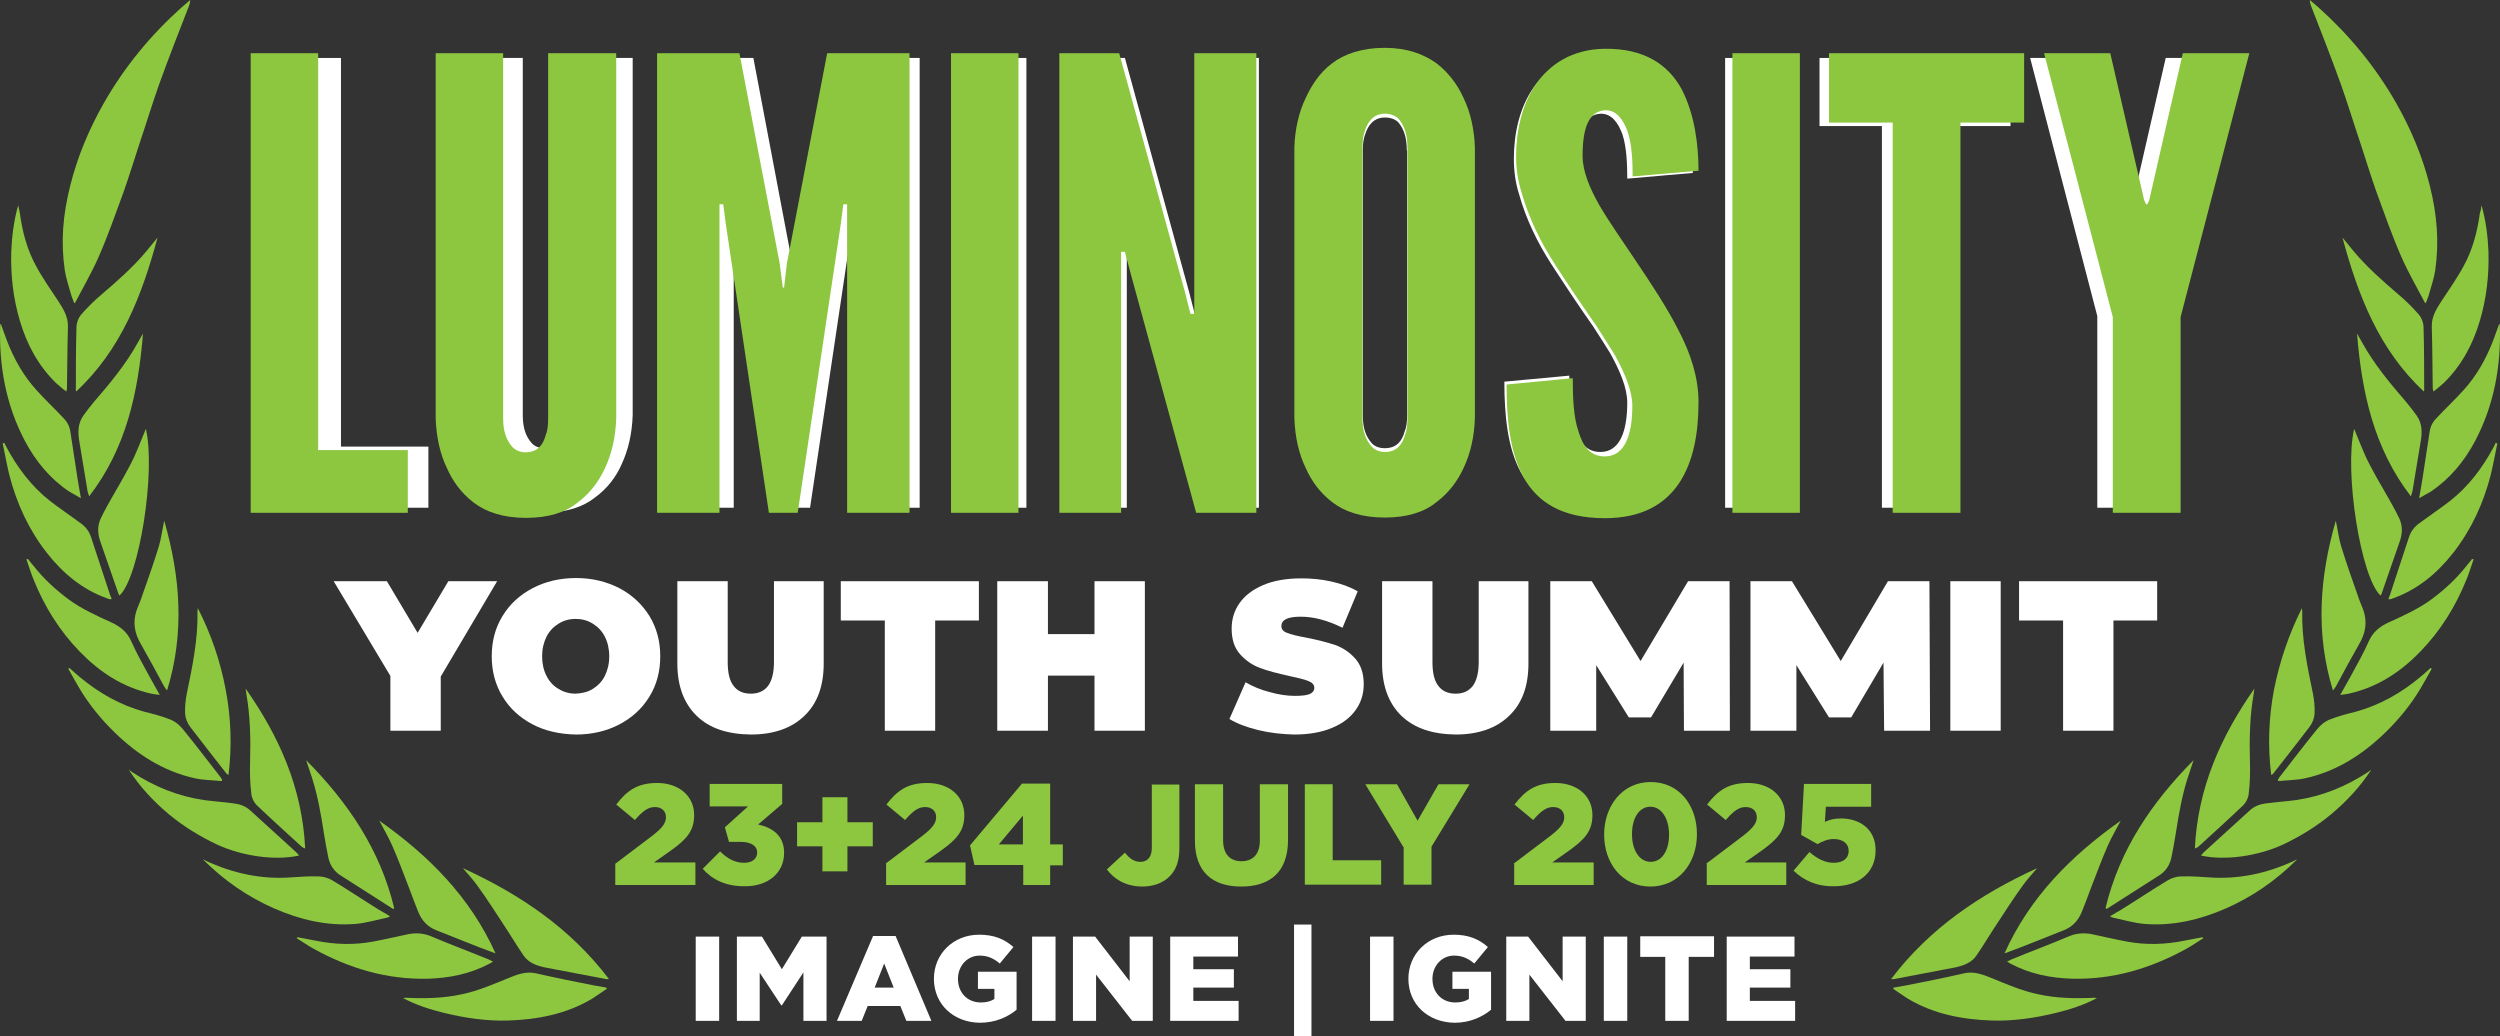 <?xml version="1.0" encoding="UTF-8"?>
<svg id="Layer_1" data-name="Layer 1" xmlns="http://www.w3.org/2000/svg" viewBox="0 0 789.29 327.1">
  <rect x="0" y="0" width="789.29" height="327.1" fill="#333333" stroke="none"/>
  <defs>
    <style>
      .cls-1 {
        fill: #8dc63f;
      }

      .cls-2 {
        fill: #fff;
      }
    </style>
  </defs>
  <g>
    <path class="cls-1" d="M765.65,95.7c-2.5-4.8-5.3-9.6-7.5-14.6-2.9-6.6-5.3-13.5-7.8-20.3-1.8-5.1-3.4-10.3-5.1-15.5-2.1-6.2-4-12.5-6.2-18.7-3-8.3-6.2-16.5-9.4-24.7-.2-.6-.4-1.1-.4-1.9.9.8,1.9,1.6,2.8,2.4,9.8,8.8,18,18.8,24.5,30.2,4.7,8.3,8.3,16.9,10.6,26.1,2.2,8.8,3,17.6,1.7,26.6-.4,2.6-1.3,5.2-2,7.7-.2.8-.6,1.6-.9,2.5-.1.1-.2.1-.3.2"/>
    <path class="cls-1" d="M662.05,315.1c-4.1,2.2-8.5,3.6-13,4.7-6.6,1.6-13.3,2.6-20.1,2.4-9.3-.3-18.4-2-26.6-6.9-1.6-1-3.1-2.1-4.6-3.1,0-.1,0-.3.1-.4,1.3-.2,2.7-.5,4-.7,6.1-1.2,12.1-2.4,18.2-3.8,3.1-.7,5.8.3,8.5,1.4,4.9,2,9.7,4.1,14.9,5.2,5.9,1.3,11.9,1.4,17.9,1.1.2.1.4.1.7.1"/>
    <path class="cls-1" d="M695.65,296.2c-1.8,1.1-3.5,2.3-5.3,3.3-11.2,6.2-23.1,9.8-36.1,9.5-6.8-.2-13.3-1.5-19.4-4.7-.3-.2-.7-.4-1.2-.7l1.4-.7c6.1-2.5,12.3-4.8,18.4-7.4,2.3-.9,4.5-1,6.8-.6,3.8.8,7.6,1.7,11.4,2.4,6,1.1,12,.9,17.9-.3,1.9-.4,3.9-.7,5.8-1.1.2.2.2.3.3.3"/>
    <path class="cls-1" d="M725.25,271.3c-6.7,6.7-14.1,11.8-22.5,15.5-8.2,3.6-16.7,5.6-25.7,4.9-3.4-.3-6.7-1.3-10-2-.2,0-.5-.2-.9-.4,1.3-.8,2.3-1.4,3.4-2,5-3.1,9.9-6.4,14.9-9.4,1.2-.7,2.8-1.2,4.2-1.2,2.9-.1,5.8.1,8.7.3,9.5.7,18.5-1.3,27.1-5.3,0-.1.3-.2.8-.4"/>
    <path class="cls-1" d="M783.45,64.8c1.4,4.9,2,9.8,2.2,14.7.2,7.4-.6,14.6-2.7,21.7-2.2,7.5-5.8,14.2-11.4,19.7-.7.6-1.4,1.2-2.1,1.8-.3.3-.7.5-1.2.9-.1-.5-.2-.8-.2-1.1-.1-6.4-.1-12.8-.3-19.2-.1-3.2,1.3-5.5,2.9-8,2.4-3.7,5-7.3,7.1-11.2,2.9-5.2,4.4-11,5.2-16.9.3-.7.4-1.6.5-2.4"/>
    <path class="cls-1" d="M748.65,243c-3.5,5.4-7.8,10-12.7,14.1-4.7,3.9-9.8,7-15.3,9.6-7.9,3.6-18.2,5.1-25.8,3.4.4-.4.6-.7.9-1,4.8-4.4,9.7-8.8,14.5-13.2,1.6-1.5,3.5-2.1,5.6-2.3,3-.4,6-.6,9-1,8.3-1.2,15.8-4.3,22.7-8.8.4-.3.8-.6,1.1-.8"/>
    <path class="cls-1" d="M763.75,157.3c.4-2.4.8-4.4,1.1-6.4.7-4.8,1.5-9.6,2.2-14.4.2-1.8,1-3.3,2.2-4.5,2.8-3,5.8-5.8,8.5-8.8,4.1-4.5,7.1-9.8,9.3-15.5.7-1.8,1.3-3.6,2-5.5.1.2.2.3.2.5.4,12.8-1.8,25.1-7.8,36.5-3.4,6.4-7.9,11.9-14,16-1,.6-2.2,1.2-3.7,2.1"/>
    <path class="cls-1" d="M767.75,211.1c-1.2,2.2-2.4,4.3-3.7,6.5-3,5-6.7,9.5-10.9,13.6-7.2,7-15.4,12.3-25.3,14.5-2.7.6-5.6.6-8.5.9-.1-.1-.1-.3-.2-.4.2-.3.3-.5.5-.8,4-5.1,7.9-10.3,12-15.3,1-1.2,2.3-2.3,3.8-2.9,2.7-1.1,5.5-1.8,8.3-2.5,7.6-2.1,14.3-5.9,20.3-10.9,1.1-.9,2.2-1.9,3.3-2.9.3.1.3.2.4.2"/>
    <path class="cls-1" d="M788.45,140c-.7,3.3-1.3,6.7-2.1,10-2.3,8.9-6.1,17.2-11.8,24.5-5.1,6.5-11.3,11.7-19.3,14.5-.2.1-.5.2-.8.2-.1,0-.2,0-.4-.1.4-1,.8-2,1.1-3.1,1.8-5.5,3.6-10.9,5.4-16.4.6-1.9,1.8-3.4,3.4-4.5,3.1-2.3,6.4-4.5,9.5-6.9,5.9-4.6,10.3-10.5,13.8-17,.2-.5.5-.9.7-1.4.2.1.3.2.5.2"/>
    <path class="cls-1" d="M780.95,176.6c-.8,2.2-1.4,4.4-2.3,6.5-3.4,8.4-8.1,16-14.5,22.6-6.3,6.5-13.6,11.3-22.6,13.3-.8.2-1.6.2-2.7.4,1.2-2.1,2.2-3.9,3.2-5.7,2-3.7,4.1-7.4,5.8-11.2,1.3-3,3.5-4.7,6.3-6,4.6-2.1,9.3-4.2,13.4-7.2,4.2-3.1,8-6.6,11.2-10.7.6-.7,1.2-1.4,1.7-2.1.3,0,.4,0,.5.1"/>
    <path class="cls-1" d="M597.05,309.1c12.2-16.1,28.2-26.8,46.1-35-1.6,1.9-3.3,3.7-4.7,5.7-2.8,3.9-5.4,7.9-8,11.9-2.2,3.3-4.2,6.7-6.4,9.9-1.5,2.3-4,3.2-6.6,3.8-6.5,1.2-12.9,2.5-19.4,3.7-.3.1-.5,0-1,0"/>
    <path class="cls-1" d="M669.55,259.1c-1.3,2.5-2.8,5-4,7.7-2,4.5-3.7,9.2-5.5,13.8-.9,2.4-1.8,4.9-2.8,7.3-1.1,2.7-2.9,4.7-5.7,5.8-6.2,2.4-12.3,5-18.7,7.3,8-17.8,21.1-30.9,36.7-41.9"/>
    <path class="cls-1" d="M664.75,286.7c4.4-18.4,14.6-33.4,27.8-46.7-.6,1.9-1.3,3.8-1.9,5.7-1.8,5.7-2.8,11.5-3.7,17.3-.4,2.6-.9,5.2-1.4,7.7-.5,2.4-1.8,4.4-3.9,5.7-5.5,3.5-11.1,7.1-16.6,10.6,0-.1-.1-.2-.3-.3"/>
    <path class="cls-1" d="M765.25,123.6c-14.3-13.3-20.8-30.5-25.7-48.6,1.2,1.5,2.4,2.9,3.6,4.4,4.2,5,9.1,9.3,14,13.5,2.4,2,4.6,4.2,6.6,6.5.8,1,1.4,2.5,1.4,3.9.2,6.5.2,13,.2,19.5.1.2,0,.4-.1.8"/>
    <path class="cls-1" d="M744.15,105.3c.5.9,1.1,1.9,1.6,2.8,3.8,6.9,8.8,12.9,13.9,18.8,1.2,1.4,2.3,2.9,3.4,4.4,1.7,2.5,1.7,5.2,1.2,8.1-.9,5.2-1.7,10.5-2.6,15.7-.1.5-.3.9-.5,1.6-11.8-15.3-15.5-33-17-51.4"/>
    <path class="cls-1" d="M692.95,267.9c.9-19.1,8.2-35.4,18.8-50.5-.1.5-.1,1-.2,1.5-1.3,7.3-1.4,14.6-1.2,21.9.1,3.3,0,6.6-.4,9.8-.1,1.3-.8,2.7-1.7,3.6-4.7,4.5-9.6,8.9-14.4,13.3-.1,0-.3.1-.9.4"/>
    <path class="cls-1" d="M726.75,192c0,.3.1.6.1.9-.2,8.9,1.6,17.5,3.4,26.2.4,2,.6,4.2.5,6.3-.1,1.4-.7,2.9-1.6,4.1-3.8,5-7.7,9.9-11.5,14.8-.1.1-.2.1-.6.4-1.1-9.2-.8-18.1.9-27,1.8-9,4.7-17.5,8.8-25.7"/>
    <path class="cls-1" d="M743.25,135.4c1.6,3.8,3,7.7,4.9,11.3,2.3,4.5,5,8.8,7.4,13.2.7,1.3,1.4,2.6,2,3.9,1.1,2.5.9,4.9,0,7.4-1.9,5.5-3.8,10.9-5.7,16.4-.1.2-.2.3-.3.4-6.2-5.7-11.5-39.1-8.3-52.6"/>
    <path class="cls-1" d="M737.45,164.4c.6,2.7.9,5.4,1.7,8.1,1.6,5.2,3.4,10.3,5.2,15.4.5,1.6,1.2,3.1,1.8,4.7,1.3,3.8.7,7.3-1.3,10.7-2.5,4.4-4.9,8.8-7.3,13.3-.2.4-.5.7-1,1.4-5.6-18.2-4.2-35.9.9-53.6"/>
    <path class="cls-1" d="M23.65,95.7c2.5-4.8,5.3-9.6,7.5-14.6,2.9-6.6,5.3-13.5,7.8-20.3,1.8-5.1,3.4-10.3,5.1-15.5,2.1-6.2,4-12.5,6.2-18.7,3-8.3,6.2-16.5,9.4-24.7.2-.6.4-1.1.4-1.9-.9.8-1.9,1.6-2.8,2.4-9.8,8.8-18,18.8-24.5,30.2-4.7,8.3-8.3,16.9-10.6,26.1s-3,17.6-1.7,26.6c.4,2.6,1.3,5.2,2,7.7.2.8.6,1.6.9,2.5,0,.1.2.1.3.2"/>
    <path class="cls-1" d="M127.25,315.1c4.1,2.2,8.5,3.6,13,4.7,6.6,1.6,13.3,2.6,20.1,2.4,9.3-.3,18.4-2,26.6-6.9,1.6-1,3.1-2.1,4.6-3.1,0-.1,0-.3-.1-.4-1.3-.2-2.7-.5-4-.7-6.1-1.2-12.1-2.4-18.2-3.8-3.1-.7-5.8.3-8.5,1.4-4.9,2-9.7,4.1-14.9,5.2-5.9,1.3-11.9,1.4-17.9,1.1-.2.1-.4.1-.7.1"/>
    <path class="cls-1" d="M93.65,296.2c1.8,1.1,3.5,2.3,5.3,3.3,11.2,6.2,23.1,9.8,36.1,9.5,6.8-.2,13.3-1.5,19.4-4.7.3-.2.7-.4,1.2-.7-.6-.3-1-.5-1.4-.7-6.1-2.5-12.3-4.8-18.4-7.4-2.3-.9-4.5-1-6.8-.6-3.8.8-7.6,1.7-11.4,2.4-6,1.1-12,.9-17.9-.3-1.9-.4-3.9-.7-5.8-1.1-.2.2-.2.3-.3.3"/>
    <path class="cls-1" d="M64.05,271.3c6.7,6.7,14.1,11.8,22.5,15.5,8.2,3.6,16.7,5.6,25.7,4.9,3.4-.3,6.7-1.3,10-2,.2,0,.5-.2.9-.4-1.3-.8-2.3-1.4-3.4-2-5-3.1-9.9-6.4-14.9-9.4-1.2-.7-2.8-1.2-4.2-1.2-2.9-.1-5.8.1-8.7.3-9.5.7-18.5-1.3-27.1-5.3-.1-.1-.3-.2-.8-.4"/>
    <path class="cls-1" d="M5.75,64.8c-1.4,4.9-2,9.8-2.2,14.7-.2,7.4.6,14.6,2.7,21.7,2.2,7.5,5.8,14.2,11.4,19.7.7.6,1.4,1.2,2.1,1.8.3.3.7.5,1.2.9.1-.5.2-.8.2-1.1.1-6.4.1-12.8.3-19.2.1-3.2-1.3-5.5-2.9-8-2.4-3.7-5-7.3-7.1-11.2-2.9-5.2-4.4-11-5.2-16.9-.2-.7-.3-1.6-.5-2.4"/>
    <path class="cls-1" d="M40.65,243c3.5,5.4,7.8,10,12.7,14.1,4.7,3.9,9.8,7,15.3,9.6,7.9,3.6,18.2,5.1,25.8,3.4-.4-.4-.6-.7-.9-1-4.8-4.4-9.7-8.8-14.5-13.2-1.6-1.5-3.6-2.1-5.6-2.3-3-.4-6-.6-9-1-8.3-1.2-15.8-4.3-22.7-8.8-.4-.3-.8-.6-1.1-.8"/>
    <path class="cls-1" d="M25.55,157.3c-.4-2.4-.8-4.4-1.1-6.4-.7-4.8-1.5-9.6-2.2-14.4-.2-1.8-1-3.3-2.2-4.5-2.8-3-5.8-5.8-8.5-8.8-4.1-4.5-7.1-9.8-9.3-15.5-.7-1.8-1.3-3.6-2-5.5-.1.2-.2.3-.2.5-.4,12.8,1.8,25.1,7.8,36.5,3.4,6.4,7.9,11.9,14,16,1,.6,2.2,1.2,3.7,2.1"/>
    <path class="cls-1" d="M21.55,211.1c1.2,2.2,2.4,4.3,3.7,6.5,3,5,6.7,9.5,10.9,13.6,7.2,7,15.4,12.3,25.3,14.5,2.7.6,5.6.6,8.5.9.1-.1.1-.3.2-.4-.2-.3-.3-.5-.5-.8-4-5.1-7.9-10.3-12-15.3-1-1.2-2.3-2.3-3.8-2.9-2.7-1.1-5.5-1.8-8.3-2.5-7.6-2.1-14.3-5.9-20.3-10.9-1.1-.9-2.2-1.9-3.3-2.9-.3.1-.3.2-.4.2"/>
    <path class="cls-1" d="M.85,140c.7,3.3,1.3,6.7,2.1,10,2.3,8.9,6.1,17.2,11.8,24.5,5.1,6.5,11.3,11.7,19.3,14.5.2.1.5.2.8.2.1,0,.2,0,.4-.1-.4-1-.8-2-1.1-3.1-1.8-5.5-3.6-10.9-5.4-16.4-.6-1.9-1.8-3.4-3.4-4.5-3.1-2.3-6.4-4.5-9.5-6.9-5.9-4.6-10.3-10.5-13.8-17-.2-.5-.5-.9-.7-1.4-.2.1-.3.2-.5.2"/>
    <path class="cls-1" d="M8.35,176.6c.8,2.2,1.4,4.4,2.3,6.5,3.4,8.4,8.1,16,14.5,22.6,6.3,6.5,13.6,11.3,22.6,13.3.8.2,1.6.2,2.7.4-1.2-2.1-2.2-3.9-3.2-5.7-2-3.7-4.1-7.4-5.8-11.2-1.3-3-3.5-4.7-6.3-6-4.6-2.1-9.3-4.2-13.4-7.2-4.2-3.1-8-6.6-11.2-10.7-.6-.7-1.2-1.4-1.7-2.1-.3,0-.4,0-.5.1"/>
    <path class="cls-1" d="M192.25,309.1c-12.2-16.1-28.2-26.8-46.1-35,1.6,1.9,3.3,3.7,4.7,5.7,2.8,3.9,5.4,7.9,8,11.9,2.2,3.3,4.2,6.7,6.4,9.9,1.5,2.3,4,3.2,6.6,3.8,6.5,1.2,12.9,2.5,19.4,3.7.3.1.5,0,1,0"/>
    <path class="cls-1" d="M119.75,259.1c1.3,2.5,2.8,5,4,7.7,2,4.5,3.7,9.2,5.5,13.8.9,2.4,1.8,4.9,2.8,7.3,1.1,2.7,2.9,4.7,5.7,5.8,6.2,2.4,12.3,5,18.7,7.3-8-17.8-21.1-30.9-36.7-41.9"/>
    <path class="cls-1" d="M124.45,286.7c-4.4-18.4-14.6-33.4-27.8-46.7.6,1.9,1.3,3.8,1.9,5.7,1.8,5.7,2.8,11.5,3.7,17.3.4,2.6.9,5.2,1.4,7.7.5,2.4,1.8,4.4,3.9,5.7,5.5,3.5,11.1,7.1,16.6,10.6.1-.1.2-.2.3-.3"/>
    <path class="cls-1" d="M24.05,123.6c14.3-13.3,20.8-30.5,25.7-48.6-1.2,1.5-2.4,2.9-3.6,4.4-4.2,5-9.1,9.3-14,13.5-2.4,2-4.6,4.2-6.6,6.5-.8,1-1.4,2.5-1.4,3.9-.2,6.5-.2,13-.2,19.5-.1.2,0,.4.1.8"/>
    <path class="cls-1" d="M45.15,105.3c-.5.9-1.1,1.9-1.6,2.8-3.8,6.9-8.8,12.9-13.9,18.8-1.2,1.4-2.3,2.9-3.4,4.4-1.7,2.5-1.7,5.2-1.2,8.1.9,5.2,1.7,10.5,2.6,15.7.1.5.3.9.5,1.6,11.8-15.3,15.5-33,17-51.4"/>
    <path class="cls-1" d="M96.35,267.9c-.9-19.1-8.2-35.4-18.8-50.5.1.5.1,1,.2,1.5,1.3,7.3,1.4,14.6,1.2,21.9-.1,3.3,0,6.6.4,9.8.1,1.3.8,2.7,1.7,3.6,4.7,4.5,9.6,8.9,14.4,13.3.1,0,.3.1.9.4"/>
    <path class="cls-1" d="M62.45,192c0,.3-.1.6-.1.9.2,8.9-1.6,17.5-3.4,26.2-.4,2-.6,4.2-.5,6.3.1,1.4.7,2.9,1.6,4.1,3.8,5,7.7,9.9,11.5,14.8.1.1.2.1.6.4,1.1-9.2.8-18.1-.9-27-1.7-9-4.6-17.5-8.8-25.7"/>
    <path class="cls-1" d="M46.05,135.4c-1.6,3.8-3,7.7-4.9,11.3-2.3,4.5-5,8.8-7.4,13.2-.7,1.3-1.4,2.6-2,3.9-1.1,2.5-.9,4.9,0,7.4,1.9,5.5,3.8,10.9,5.7,16.4.1.2.2.3.3.4,6.2-5.7,11.5-39.1,8.3-52.6"/>
    <path class="cls-1" d="M51.85,164.4c-.6,2.7-.9,5.4-1.7,8.1-1.6,5.2-3.4,10.3-5.2,15.4-.5,1.6-1.2,3.1-1.8,4.7-1.3,3.8-.7,7.3,1.3,10.7,2.5,4.4,4.9,8.8,7.3,13.3.2.4.5.7,1,1.4,5.6-18.2,4.2-35.9-.9-53.6"/>
  </g>
  <polygon class="cls-2" points="86.75 18.3 107.65 18.3 107.65 141 135.25 141 135.25 160.3 86.75 160.3 86.75 18.3"/>
  <path class="cls-2" d="M199.75,18.3v112.8c-.2,5.8-1.4,11-3.5,15.5-1.7,3.9-4.4,7.5-8.3,10.4-3.9,3.1-9.1,4.8-16,4.8s-12.4-1.7-16.2-4.8c-3.9-2.9-6.4-6.6-8.1-10.4-2.1-4.4-3.3-9.7-3.5-15.5V18.3h20.9v112.8c0,4.1,1,6.8,2.9,8.9,1,1,2.3,1.5,4.1,1.5,3.7,0,5.4-2.3,6.2-5.2.6-1.4.8-3.1.8-5.2V18.3h20.7Z"/>
  <polygon class="cls-2" points="246.85 160.3 233.55 71.1 232.75 65.1 231.65 65.1 231.65 160.3 212.35 160.3 212.35 18.3 237.85 18.3 250.15 83.2 251.15 90.8 251.55 90.8 252.45 83.2 264.85 18.3 290.35 18.3 290.35 160.3 271.05 160.3 271.05 65.1 269.85 65.1 269.05 71.1 255.75 160.3 246.85 160.3"/>
  <rect class="cls-2" x="303.15" y="18.3" width="20.9" height="142"/>
  <polygon class="cls-2" points="358.65 86.3 356.85 79.8 355.75 79.8 355.75 160.3 336.55 160.3 336.55 18.3 355.15 18.3 375.45 92.3 377.15 98.9 378.35 98.9 378.35 18.3 397.45 18.3 397.45 160.3 378.85 160.3 358.65 86.3"/>
  <g>
    <path class="cls-2" d="M444.15,47.5c0-3.9-.8-6.6-2.7-8.9-1-1-2.5-1.5-4.2-1.5-3.7,0-5.4,2.7-6.2,5.2-.6,1.5-.8,3.3-.8,5.2v83.6c0,4.1,1,6.8,2.9,8.9,1,1,2.3,1.5,4.1,1.5,3.7,0,5.4-2.3,6.2-5.2.6-1.4.8-3.1.8-5.2V47.5h-.1ZM465.05,131.1c-.2,5.8-1.4,11-3.5,15.5-1.7,3.9-4.4,7.5-8.3,10.4-3.9,3.1-9.1,4.8-16,4.8s-12.4-1.7-16.2-4.8c-3.9-2.9-6.4-6.6-8.1-10.4-2.1-4.4-3.3-9.7-3.5-15.5V47.5c.2-5.6,1.4-10.8,3.5-15.3,1.7-3.9,4.2-7.7,8.1-10.6,3.9-2.9,9.3-4.8,16.2-4.8s12.2,1.9,16,4.8c3.9,2.9,6.6,6.8,8.3,10.6,2.1,4.4,3.3,9.7,3.5,15.3v83.6Z"/>
    <path class="cls-2" d="M513.75,56.4c0-4.6-.2-9.9-1.5-13.9-1.4-3.9-3.5-6.6-6.8-6.6-5.4.2-7.1,5.8-7.1,14.1,0,4.8,2.1,9.9,5.2,15.3,3.1,5.4,7.1,11,11.2,17,4.8,7.1,9.7,14.5,13.3,21.6,3.7,7.1,6.2,14.5,6.2,22.2,0,9.5-1.5,18.4-6,24.9-4.4,6.6-11.6,10.8-23,10.8-13.3,0-20.9-5-25.1-12.7-4.2-7.7-5.2-18-5.2-28.6l20.5-1.9c0,6,.2,12,1.7,16.4,1.4,4.6,3.7,7.7,8.1,7.7,6.2,0,8.5-6.6,8.5-15.6,0-4.6-2.3-10-5.4-15.6-1.7-2.7-3.5-5.6-5.4-8.5-4.1-5.8-8.5-12.4-13.1-19.5s-8.1-14.5-10.2-22c-1.2-3.7-1.7-7.5-1.7-11.4,0-7.7,1.7-16,6.2-22.4,4.4-6.2,11.2-10.6,21.1-10.8,12.6-.2,19.9,5,24,12.6,4.1,7.7,5.2,17.2,5.2,25.1l-20.7,1.8Z"/>
  </g>
  <rect class="cls-2" x="544.65" y="18.3" width="20.9" height="142"/>
  <polygon class="cls-2" points="574.45 39.8 574.45 18.3 634.75 18.3 634.75 39.8 615.05 39.8 615.05 160.3 594.15 160.3 594.15 39.8 574.45 39.8"/>
  <polygon class="cls-2" points="671.85 63.7 672.35 65.1 672.75 65.1 673.35 63.7 683.75 18.3 704.25 18.3 683.05 99.8 683.05 160.3 662.15 160.3 662.15 99.8 640.95 18.3 661.35 18.3 671.85 63.7"/>
  <polygon class="cls-1" points="79.15 16.8 100.45 16.8 100.45 142.1 128.75 142.1 128.75 161.9 79.15 161.9 79.15 16.8"/>
  <path class="cls-1" d="M194.55,16.8v115.3c-.2,5.9-1.4,11.2-3.6,15.8-1.8,3.9-4.5,7.7-8.5,10.7-3.9,3.2-9.3,4.9-16.4,4.9s-12.6-1.8-16.6-4.9c-3.9-3-6.5-6.7-8.3-10.7-2.2-4.5-3.4-9.9-3.6-15.8V16.8h21.3v115.3c0,4.1,1,6.9,3,9.1,1,1,2.4,1.6,4.1,1.6,3.8,0,5.5-2.4,6.3-5.3.6-1.4.8-3.2.8-5.3V16.8h21.5Z"/>
  <polygon class="cls-1" points="242.75 161.9 229.15 70.7 228.35 64.5 227.15 64.5 227.15 161.9 207.45 161.9 207.45 16.8 233.45 16.8 246.15 83.1 247.15 90.8 247.55 90.8 248.45 83.1 261.15 16.8 287.15 16.8 287.15 161.9 267.45 161.9 267.45 64.5 266.25 64.5 265.45 70.7 251.85 161.9 242.75 161.9"/>
  <rect class="cls-1" x="300.25" y="16.8" width="21.3" height="145.1"/>
  <polygon class="cls-1" points="356.95 86.3 355.15 79.5 353.95 79.5 353.95 161.9 334.45 161.9 334.45 16.8 353.35 16.8 374.15 92.4 375.85 99.1 377.05 99.1 377.05 16.8 396.65 16.8 396.65 161.9 377.65 161.9 356.95 86.3"/>
  <g>
    <path class="cls-1" d="M444.35,46.6c0-3.9-.8-6.7-2.8-9.1-1-1-2.6-1.6-4.3-1.6-3.8,0-5.5,2.8-6.3,5.3-.6,1.6-.8,3.4-.8,5.3v85.5c0,4.1,1,6.9,3,9.1,1,1,2.4,1.6,4.1,1.6,3.7,0,5.5-2.4,6.3-5.3.6-1.4.8-3.2.8-5.3V46.6ZM465.65,132c-.2,5.9-1.4,11.2-3.6,15.8-1.8,3.9-4.5,7.7-8.5,10.7-3.9,3.2-9.3,4.9-16.4,4.9s-12.6-1.8-16.6-4.9c-3.9-3-6.5-6.7-8.3-10.7-2.2-4.5-3.4-9.9-3.6-15.8V46.5c.2-5.7,1.4-11.1,3.6-15.6,1.8-3.9,4.3-7.9,8.3-10.9,3.9-3,9.5-4.9,16.6-4.9s12.4,2,16.4,4.9c3.9,3,6.7,6.9,8.5,10.9,2.2,4.5,3.4,9.9,3.6,15.6v85.5Z"/>
    <path class="cls-1" d="M515.45,55.7c0-4.7-.2-10.1-1.6-14.2-1.4-3.9-3.6-6.7-6.9-6.7-5.5.2-7.3,5.9-7.3,14.4,0,4.9,2.2,10.1,5.3,15.6,3.2,5.5,7.3,11.2,11.4,17.4,4.9,7.3,9.9,14.8,13.6,22.1,3.8,7.3,6.3,14.8,6.3,22.7,0,9.7-1.6,18.7-6.1,25.5-4.5,6.7-11.8,11.1-23.5,11.1-13.6,0-21.3-5.1-25.7-13-4.3-7.9-5.3-18.4-5.3-29.2l20.9-2c0,6.1.2,12.2,1.8,16.8,1.4,4.7,3.7,7.9,8.3,7.9,6.3,0,8.7-6.7,8.7-16,0-4.7-2.4-10.3-5.5-16-1.8-2.8-3.6-5.7-5.5-8.7-4.1-5.9-8.7-12.6-13.4-19.9s-8.3-14.8-10.5-22.5c-1.2-3.8-1.8-7.7-1.8-11.6,0-7.9,1.8-16.4,6.3-22.9,4.5-6.3,11.4-10.9,21.5-11.1,12.8-.2,20.3,5.1,24.5,12.8,4.1,7.9,5.3,17.6,5.3,25.7l-20.8,1.8Z"/>
  </g>
  <rect class="cls-1" x="546.95" y="16.8" width="21.3" height="145.1"/>
  <polygon class="cls-1" points="577.45 38.7 577.45 16.8 639.05 16.8 639.05 38.7 618.95 38.7 618.95 161.9 597.55 161.9 597.55 38.7 577.45 38.7"/>
  <polygon class="cls-1" points="676.95 63.2 677.55 64.5 677.95 64.5 678.55 63.2 689.15 16.8 710.15 16.8 688.45 100.1 688.45 161.9 667.05 161.9 667.05 100.1 645.35 16.8 666.25 16.8 676.95 63.2"/>
  <g>
    <polygon class="cls-2" points="139.15 213.6 139.15 230.7 123.25 230.7 123.25 213.4 105.35 183.5 122.15 183.5 131.85 199.8 141.55 183.5 156.95 183.5 139.15 213.6"/>
    <g>
      <path class="cls-2" d="M187.15,217.5c1.6-1,2.9-2.3,3.8-4.1s1.4-3.9,1.4-6.2-.5-4.5-1.4-6.2c-.9-1.8-2.2-3.1-3.8-4.1-1.6-1-3.4-1.5-5.4-1.5s-3.8.5-5.4,1.5-2.9,2.3-3.8,4.1-1.4,3.9-1.4,6.2.5,4.5,1.4,6.2c.9,1.8,2.2,3.2,3.8,4.1,1.6,1,3.4,1.5,5.4,1.5,2-.1,3.8-.5,5.4-1.5M168.15,228.7c-4-2.1-7.2-5-9.5-8.8s-3.4-8-3.4-12.7,1.1-9,3.4-12.7c2.3-3.8,5.5-6.7,9.5-8.8s8.6-3.2,13.7-3.2,9.6,1.1,13.7,3.2c4,2.1,7.2,5.1,9.5,8.8,2.3,3.8,3.4,8,3.4,12.7s-1.1,9-3.4,12.7c-2.3,3.8-5.5,6.7-9.5,8.8s-8.6,3.2-13.7,3.2c-5.1-.1-9.7-1.1-13.7-3.2"/>
      <path class="cls-2" d="M219.95,226c-4-3.9-6.1-9.4-6.1-16.5v-26h15.9v25.5c0,3.5.6,6,1.9,7.6,1.2,1.6,3,2.4,5.4,2.4s4.1-.8,5.4-2.4c1.2-1.6,1.9-4.1,1.9-7.6v-25.5h15.7v26c0,7.1-2,12.6-6.1,16.5-4,3.9-9.7,5.9-16.9,5.9-7.5-.1-13.1-2-17.1-5.9"/>
    </g>
    <polygon class="cls-2" points="279.35 195.9 265.45 195.9 265.45 183.5 309.05 183.5 309.05 195.9 295.25 195.9 295.25 230.7 279.35 230.7 279.35 195.9"/>
    <polygon class="cls-2" points="361.45 183.5 361.45 230.7 345.55 230.7 345.55 213.3 330.85 213.3 330.85 230.7 314.85 230.7 314.85 183.5 330.85 183.5 330.85 200.2 345.55 200.2 345.55 183.5 361.45 183.5"/>
    <g>
      <path class="cls-2" d="M397.25,230.5c-3.7-.9-6.8-2.1-9.1-3.5l5.1-11.6c2.2,1.3,4.8,2.4,7.6,3.1,2.8.8,5.5,1.2,8,1.2,2.2,0,3.8-.2,4.7-.6.9-.4,1.4-1.1,1.4-1.9,0-1-.6-1.7-1.9-2.2-1.2-.5-3.3-1-6.1-1.6-3.6-.8-6.7-1.6-9.1-2.5-2.4-.9-4.5-2.3-6.3-4.3s-2.7-4.7-2.7-8.1c0-3,.8-5.7,2.5-8.1,1.7-2.4,4.2-4.3,7.5-5.7s7.3-2.1,12-2.1c3.2,0,6.4.3,9.5,1s5.9,1.7,8.3,3.1l-4.8,11.5c-4.6-2.3-9-3.5-13.2-3.5s-6.1,1-6.1,3c0,.9.6,1.7,1.8,2.1,1.2.5,3.2,1,6,1.5,3.6.7,6.6,1.5,9.1,2.3,2.5.9,4.6,2.3,6.4,4.3,1.8,2,2.7,4.7,2.7,8.1,0,3-.8,5.7-2.5,8.1-1.7,2.4-4.1,4.3-7.5,5.7-3.3,1.4-7.3,2.1-12,2.1-3.8-.1-7.6-.5-11.3-1.4"/>
      <path class="cls-2" d="M442.45,226c-4-3.9-6.1-9.4-6.1-16.5v-26h15.9v25.5c0,3.5.6,6,1.9,7.6,1.2,1.6,3,2.4,5.4,2.4s4.1-.8,5.4-2.4c1.2-1.6,1.9-4.1,1.9-7.6v-25.5h15.7v26c0,7.1-2,12.6-6.1,16.5-4,3.9-9.7,5.9-16.9,5.9-7.4-.1-13-2-17.1-5.9"/>
    </g>
    <polygon class="cls-2" points="531.65 230.7 531.55 209.2 521.25 226.5 514.25 226.5 503.95 210 503.95 230.7 489.45 230.7 489.45 183.5 502.55 183.5 517.95 208.7 532.95 183.5 546.05 183.5 546.15 230.7 531.65 230.7"/>
    <polygon class="cls-2" points="594.85 230.7 594.65 209.2 584.45 226.5 577.45 226.5 567.15 210 567.15 230.7 552.65 230.7 552.65 183.5 565.75 183.5 581.15 208.7 596.05 183.5 609.15 183.5 609.35 230.7 594.85 230.7"/>
    <rect class="cls-2" x="615.75" y="183.5" width="15.9" height="47.2"/>
    <polygon class="cls-2" points="651.35 195.9 637.45 195.9 637.45 183.5 681.05 183.5 681.05 195.9 667.25 195.9 667.25 230.7 651.35 230.7 651.35 195.9"/>
  </g>
  <g>
    <path class="cls-1" d="M194.25,272.7l11.9-9c2.9-2.3,4.1-3.8,4.1-5.7,0-2-1.4-3.2-3.5-3.2s-3.8,1.2-6.3,4.1l-5.9-4.9c3.4-4.4,6.7-6.8,12.9-6.8,6.9,0,11.7,4.1,11.7,10.1v.1c0,5.1-2.6,7.7-7.3,11.1l-5.4,3.8h13.1v7.1h-25.3v-6.7Z"/>
    <path class="cls-1" d="M221.85,274.3l5.5-5.5c2.3,2.3,4.7,3.6,7.6,3.6,2.5,0,4.1-1.3,4.1-3.2v-.1c0-2-1.9-3.3-5.2-3.3h-3.7l-1.3-4.6,7.3-6.6h-12.1v-7.1h22.9v6.3l-7.6,6.5c4.5,1,8.2,3.5,8.2,8.9v.1c0,6.4-5.2,10.5-12.2,10.5-6.2.1-10.5-2.1-13.5-5.5Z"/>
    <path class="cls-1" d="M259.65,267.2h-8v-7.6h8v-7.9h7.9v7.9h8v7.6h-8v7.9h-7.9v-7.9Z"/>
    <path class="cls-1" d="M279.55,272.7l11.9-9c2.9-2.3,4.1-3.8,4.1-5.7,0-2-1.4-3.2-3.5-3.2s-3.8,1.2-6.3,4.1l-5.9-4.9c3.4-4.4,6.7-6.8,12.9-6.8,6.9,0,11.7,4.1,11.7,10.1v.1c0,5.1-2.6,7.7-7.3,11.1l-5.4,3.8h13.1v7.1h-25.1v-6.7h-.2Z"/>
    <path class="cls-1" d="M322.95,273.1h-15.3l-1.4-6.2,16.4-19.5h8.9v19.2h4v6.6h-4v6.2h-8.5v-6.3h-.1ZM322.95,266.6v-9.1l-7.6,9.1h7.6Z"/>
    <path class="cls-1" d="M349.45,274.5l5.7-5.3c1.5,1.9,3,2.9,4.9,2.9,2.2,0,3.6-1.5,3.6-4.4v-20h8.7v20.1c0,4-1,6.8-3.1,8.9-2.1,2.1-5.1,3.2-8.7,3.2-5.4-.1-8.8-2.4-11.1-5.4Z"/>
    <path class="cls-1" d="M377.25,265.4v-17.8h8.9v17.6c0,4.6,2.3,6.7,5.8,6.7s5.8-2.1,5.8-6.5v-17.8h8.9v17.6c0,10.2-5.8,14.7-14.8,14.7s-14.6-4.6-14.6-14.5Z"/>
    <path class="cls-1" d="M411.95,247.6h8.8v24h15.3v7.7h-24.1v-31.7Z"/>
    <path class="cls-1" d="M443.05,267.4l-12-19.8h10l6.5,11.5,6.6-11.5h9.8l-12,19.7v12h-8.8v-11.9h-.1Z"/>
    <path class="cls-1" d="M477.85,272.7l11.9-9c2.9-2.3,4.1-3.8,4.1-5.7,0-2-1.4-3.2-3.5-3.2s-3.8,1.2-6.3,4.1l-5.9-4.9c3.4-4.4,6.7-6.8,12.9-6.8,6.9,0,11.7,4.1,11.7,10.1v.1c0,5.1-2.6,7.7-7.3,11.1l-5.4,3.8h13.1v7.1h-25.1v-6.7h-.2Z"/>
    <path class="cls-1" d="M506.45,263.5h0c0-9,5.7-16.6,14.7-16.6s14.6,7.4,14.6,16.4v.1c0,9-5.7,16.5-14.7,16.5-9,0-14.6-7.4-14.6-16.4ZM526.95,263.5h0c0-5.1-2.4-8.8-5.9-8.8s-5.8,3.5-5.8,8.6v.1c0,5.1,2.4,8.7,5.9,8.7s5.8-3.5,5.8-8.6Z"/>
    <path class="cls-1" d="M538.65,272.7l11.9-9c2.9-2.3,4.1-3.8,4.1-5.7,0-2-1.4-3.2-3.5-3.2s-3.8,1.2-6.3,4.1l-5.9-4.9c3.4-4.4,6.7-6.8,12.9-6.8,6.9,0,11.7,4.1,11.7,10.1v.1c0,5.1-2.6,7.7-7.3,11.1l-5.4,3.8h13.1v7.1h-25.1v-6.7h-.2Z"/>
    <path class="cls-1" d="M566.25,274.9l5-5.9c2.6,2.2,5,3.4,7.7,3.4,2.9,0,4.7-1.4,4.7-3.7v-.1c0-2.3-1.9-3.7-4.7-3.7-1.9,0-3.6.7-5.1,1.6l-5.2-2.9.9-16.1h21.2v7.2h-14.3l-.3,4.8c1.4-.7,2.9-1.1,5.1-1.1,5.7,0,10.9,3.2,10.9,10v.1c0,7.1-5.4,11.3-13.1,11.3-5.5.1-9.5-1.8-12.8-4.9Z"/>
  </g>
  <g>
    <path class="cls-2" d="M219.65,295.7h7.4v26.6h-7.4v-26.6Z"/>
    <path class="cls-2" d="M232.75,295.7h7.8l6.3,10.3,6.3-10.3h7.8v26.6h-7.3v-15.3l-6.8,10.4h-.2l-6.8-10.3v15.2h-7.2v-26.6h.1Z"/>
    <path class="cls-2" d="M275.65,295.5h7.1l11.3,26.8h-7.9l-1.9-4.7h-10.3l-1.9,4.7h-7.8l11.4-26.8ZM282.15,311.8l-3-7.6-3,7.6h6Z"/>
    <path class="cls-2" d="M294.85,309h0c0-7.8,6.1-13.9,14.3-13.9,4.7,0,8,1.4,10.8,3.9l-4.3,5.2c-1.9-1.6-3.8-2.5-6.4-2.5-3.8,0-6.8,3.2-6.8,7.3v.1c0,4.3,3,7.4,7.2,7.4,1.8,0,3.2-.4,4.3-1.1v-3.2h-5.2v-5.4h12.2v12c-2.8,2.3-6.7,4.1-11.6,4.1-8.3-.1-14.5-5.8-14.5-13.9Z"/>
    <path class="cls-2" d="M325.85,295.7h7.4v26.6h-7.4v-26.6Z"/>
    <path class="cls-2" d="M338.85,295.7h6.9l10.9,14.1v-14.1h7.3v26.6h-6.5l-11.4-14.6v14.6h-7.3v-26.6h.1Z"/>
    <path class="cls-2" d="M369.45,295.7h21.4v6.3h-14.1v4h12.8v5.8h-12.8v4.2h14.3v6.3h-21.6v-26.6h0Z"/>
    <path class="cls-2" d="M408.55,291.9h5.5v35.2h-5.5v-35.2Z"/>
    <path class="cls-2" d="M432.55,295.7h7.4v26.6h-7.4v-26.6Z"/>
    <path class="cls-2" d="M444.65,309h0c0-7.8,6.1-13.9,14.3-13.9,4.7,0,8,1.4,10.8,3.9l-4.3,5.2c-1.9-1.6-3.8-2.5-6.4-2.5-3.8,0-6.8,3.2-6.8,7.3v.1c0,4.3,3,7.4,7.2,7.4,1.8,0,3.2-.4,4.3-1.1v-3.2h-5.2v-5.4h12.2v12c-2.8,2.3-6.7,4.1-11.5,4.1-8.4-.1-14.6-5.8-14.6-13.9Z"/>
    <path class="cls-2" d="M475.55,295.7h6.9l10.9,14.1v-14.1h7.3v26.6h-6.4l-11.4-14.6v14.6h-7.3v-26.6Z"/>
    <path class="cls-2" d="M506.35,295.7h7.4v26.6h-7.4v-26.6Z"/>
    <path class="cls-2" d="M525.85,302.1h-8v-6.5h23.3v6.5h-8v20.2h-7.4v-20.2h.1Z"/>
    <path class="cls-2" d="M545.15,295.7h21.4v6.3h-14.1v4h12.8v5.8h-12.8v4.2h14.3v6.3h-21.6v-26.6Z"/>
  </g>
</svg>